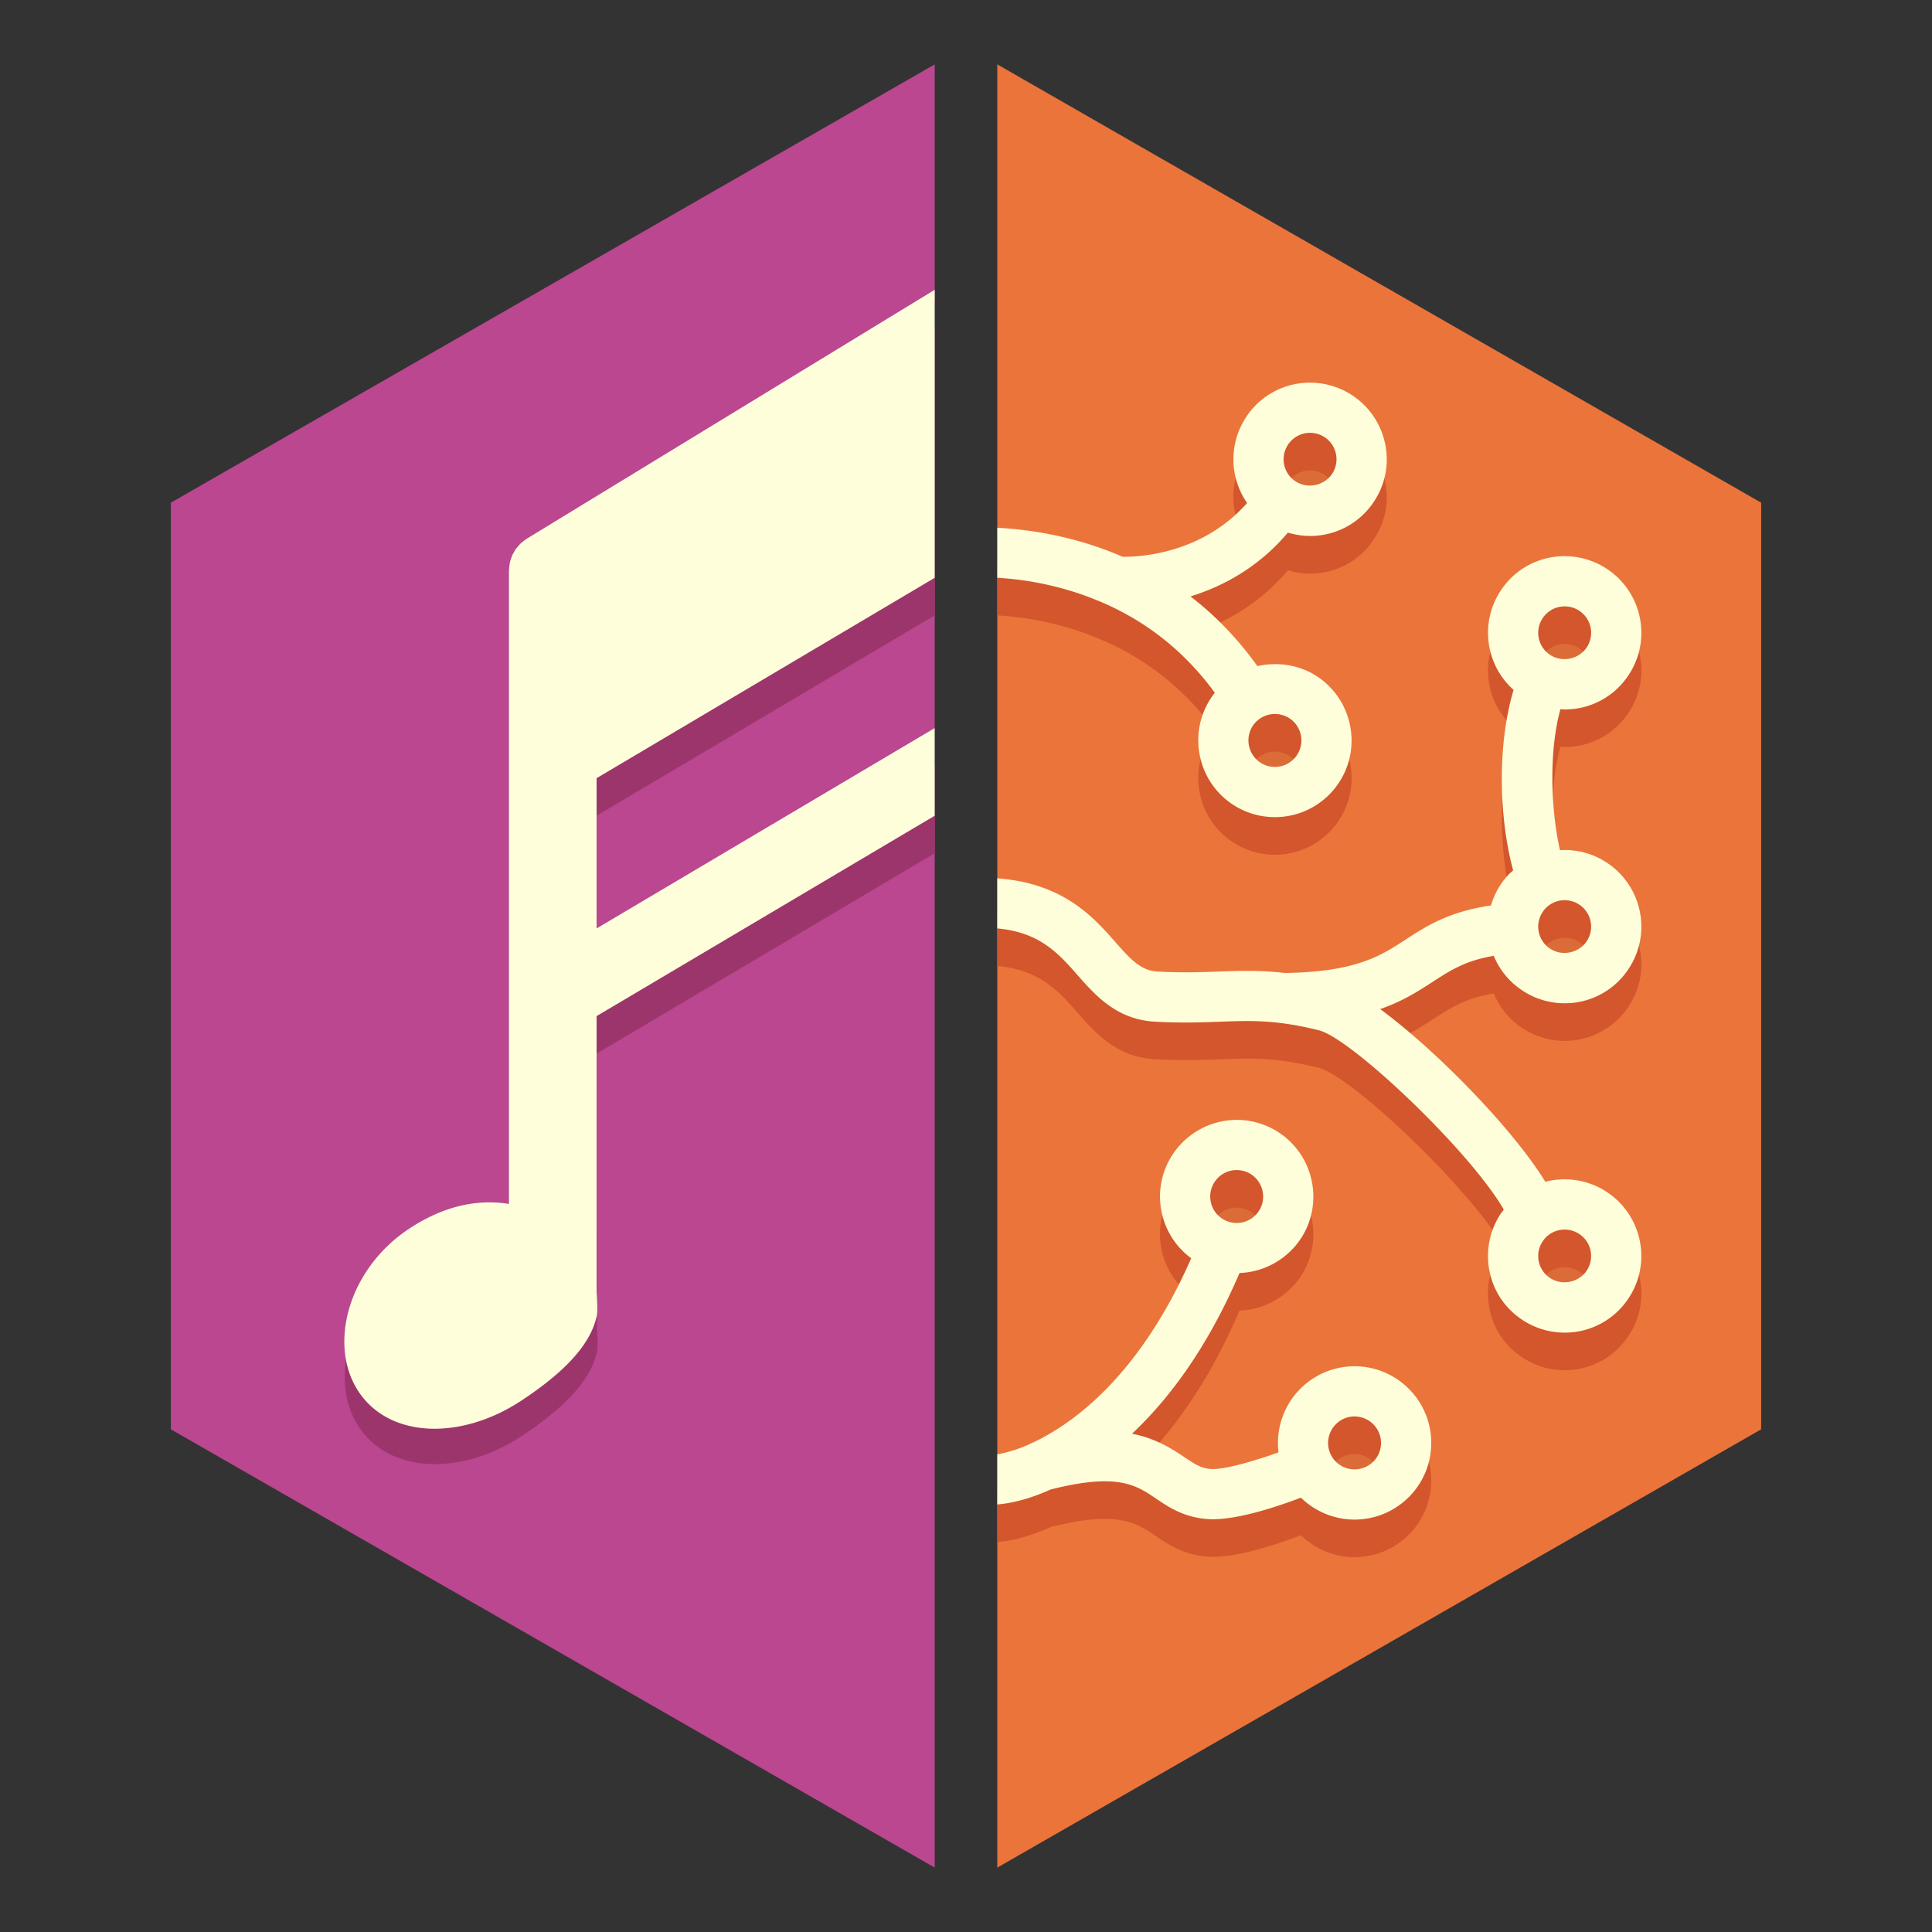 <svg xmlns="http://www.w3.org/2000/svg" width="154.286" height="154.286"><rect width="100%" height="100%" fill="#333333" stroke="none"/><path fill="#eb743b" d="M140.643 114.143v-74l-61-35v144z"/><path fill="#ba478f" d="M13.643 114.143l61 35v-84l-1-1v-5l1-1v-12h-1v-21l1-1v-19l-61 35z"/><path d="M74.614 58.183l-26.971 15.96V62.527l26.97-16.21V23.729l-32.515 19.27c-.023.015-.04.033-.063.048a2.882 2.882 0 00-.263.195c-.07.057-.143.108-.207.169-.07.067-.13.143-.192.217-.063.073-.128.144-.185.222-.056.078-.1.163-.146.248-.047.083-.097.162-.134.247-.041.09-.067.184-.1.275-.03.09-.063.182-.084.274-.021.086-.03.177-.042.268a2.928 2.928 0 00-.031.32c-.002.029-.008.053-.008.08v50.58c-2.597-.415-5.291.2-8 2-4.843 3.219-6.477 9.277-4 13 2.478 3.728 8.192 3.898 13.036.68 2.765-1.836 5.378-4.073 5.964-6.68.124-.326 0-2 0-2 .007-.143.002-.283 0-.423V81.143l26.97-16.15v-6.81z" opacity=".07"/><path d="M74.643 61.143l-27 16v-12l27-16v-23L42.127 45.826c-.023.014-.04.032-.063.047a2.882 2.882 0 00-.263.195c-.07.057-.143.108-.207.169-.07.067-.13.143-.192.217-.063.073-.128.144-.185.222-.056.078-.1.163-.146.248-.047.083-.097.162-.134.247-.041.09-.067.184-.1.275-.03.09-.063.182-.084.274-.021.086-.03.177-.042.268a2.928 2.928 0 00-.031.32c-.002.029-.008.053-.008.08v50.58c-2.597-.415-5.291.2-8 2-4.843 3.219-6.477 9.277-4 13 2.478 3.728 8.192 3.898 13.036.68 2.765-1.836 5.378-4.073 5.964-6.68.124-.326 0-2 0-2 .007-.143.002-.283 0-.423l-.03-21.402 27-16v-7z" fill="#9d356d"/><path d="M74.643 58.143l-27 16v-12l27-16v-23L42.098 43c-.023.014-.04.032-.063.047a2.882 2.882 0 00-.263.195c-.07.057-.143.108-.207.169-.07.067-.13.143-.192.217-.063.073-.128.144-.185.222-.056.078-.1.163-.146.248-.047.083-.097.162-.134.247-.041.09-.067.184-.1.275-.03.09-.063.182-.084.274-.021.086-.03.177-.042.268a2.928 2.928 0 00-.031.32c-.002.029-.008.053-.008.08v50.58c-2.597-.415-5.291.2-8 2-4.843 3.219-6.477 9.277-4 13 2.478 3.728 8.192 3.898 13.036.68 2.765-1.836 5.378-4.073 5.964-6.68.124-.326 0-2 0-2 .007-.143.002-.283 0-.423V81.143l27-16v-7z" fill="#fffedb"/><g><g opacity=".07"><path d="M96.945 96.877a2.102 2.102 0 011.819-1.03c.378 0 .752.104 1.078.297a2.12 2.12 0 01.735 2.898 2.114 2.114 0 01-3.632-2.165zm12.603 22.362a2.121 2.121 0 01-2.981-.225 2.117 2.117 0 01.23-2.981 2.08 2.08 0 011.374-.512c.617 0 1.2.269 1.605.74.368.43.547.976.504 1.538a2.09 2.09 0 01-.732 1.44zM88.644 50.754zM100.023 60.4a2.128 2.128 0 012.916-.656 2.116 2.116 0 01-2.259 3.58 2.128 2.128 0 01-.657-2.924zm6.379-20.187c-.6.95-1.938 1.27-2.912.653l-.096-.063a2.108 2.108 0 01-.558-2.851 2.095 2.095 0 011.784-.98 2.11 2.11 0 011.782 3.241zM123.169 51.81a2.096 2.096 0 011.783-.98c.399 0 .79.114 1.125.326a2.107 2.107 0 01.658 2.914c-.598.95-1.938 1.272-2.912.653l-.094-.063a2.102 2.102 0 01-.56-2.85zm0 23.464a2.096 2.096 0 011.783-.98c.399 0 .79.112 1.125.326a2.105 2.105 0 01.658 2.914c-.598.95-1.938 1.27-2.912.652l-.094-.063a2.102 2.102 0 01-.56-2.85zm0 26.303a2.098 2.098 0 011.783-.98c.399 0 .79.113 1.125.326a2.107 2.107 0 01.658 2.914c-.598.95-1.938 1.27-2.912.653l-.094-.063a2.103 2.103 0 01-.56-2.85z"/><path d="M112.819 111.247a6.11 6.11 0 00-8.631-.662 6.123 6.123 0 00-2.087 5.397c-1.948.7-4.258 1.365-5.328 1.332-.821-.044-1.302-.346-2.224-.972-1.172-.795-2.418-1.512-4.148-1.847 2.936-2.761 6.009-6.83 8.584-12.834a6.147 6.147 0 005.038-2.972c1.725-2.896.773-6.66-2.124-8.394a6.128 6.128 0 00-3.134-.864 6.156 6.156 0 00-5.261 2.986 6.079 6.079 0 00-.678 4.636 6.07 6.07 0 002.302 3.429c-4.053 9.218-9.22 13.08-12.565 14.685a1.975 1.975 0 00-.36.168c-1.187.53-2.05.704-2.56.808v4c.276-.03 1.886-.118 4.248-1.192 5.348-1.357 6.839-.354 8.407.709 1.02.692 2.29 1.554 4.263 1.656.1.005.204.008.309.008 2.109 0 5.172-1.022 7.02-1.723a6.134 6.134 0 004.286 1.75 6.112 6.112 0 003.983-1.476 6.075 6.075 0 002.118-4.176 6.077 6.077 0 00-1.458-4.452zM96.945 94.47a2.102 2.102 0 011.819-1.03c.378 0 .752.104 1.078.297a2.12 2.12 0 01.735 2.898 2.114 2.114 0 01-3.632-2.165zm12.603 22.363a2.121 2.121 0 01-2.981-.225 2.117 2.117 0 01.23-2.981 2.08 2.08 0 011.374-.512c.617 0 1.2.269 1.605.74.368.43.547.976.504 1.538a2.09 2.09 0 01-.732 1.44zM88.644 48.348zM110.594 35.347a6.122 6.122 0 00-5.973-4.788 6.076 6.076 0 00-5.174 2.85 6.112 6.112 0 00.144 6.759c-3.646 4.124-8.706 4.313-9.942 4.293-3.692-1.604-7.234-2.164-10.005-2.317v3.996c2.44.144 5.553.686 8.748 2.136.005.002.01.002.015.005 3.445 1.563 6.334 3.928 8.607 7.04a6.309 6.309 0 00-.382.539c-1.796 2.854-.942 6.644 1.903 8.444.98.622 2.11.95 3.27.95a6.105 6.105 0 005.183-2.851c1.806-2.851.95-6.642-1.908-8.453-1.384-.871-3.092-1.113-4.667-.755-1.538-2.154-3.323-4.017-5.345-5.566 2.517-.778 5.4-2.27 7.78-5.096a6.141 6.141 0 001.77.267 6.08 6.08 0 005.172-2.85 6.061 6.061 0 00.804-4.603zm-10.571 22.648a2.128 2.128 0 012.916-.656 2.116 2.116 0 01-2.259 3.58 2.128 2.128 0 01-.657-2.924zm6.379-20.188c-.6.95-1.938 1.27-2.912.653l-.096-.063a2.108 2.108 0 01-.558-2.851 2.095 2.095 0 011.784-.98 2.11 2.11 0 011.782 3.241z"/><path d="M119.289 76.33a6.04 6.04 0 002.109 2.65 6.1 6.1 0 003.551 1.14 6.081 6.081 0 005.173-2.85 6.063 6.063 0 00.805-4.603 6.122 6.122 0 00-5.975-4.788c-.125 0-.25.008-.375.018-.71-3.157-.92-7.77.035-11.265.112.01.225.024.337.024a6.079 6.079 0 005.173-2.85 6.062 6.062 0 00.805-4.603 6.122 6.122 0 00-5.975-4.788 6.079 6.079 0 00-5.173 2.85 6.105 6.105 0 001.024 7.765c.02.02.048.037.07.059-1.348 4.518-1.145 10.324-.035 14.417-.144.132-.294.254-.426.399a6.231 6.231 0 00-.634.824 6.166 6.166 0 00-.71 1.578c-3.371.488-5.198 1.67-6.824 2.729-2.035 1.324-3.961 2.572-9.636 2.665-1.964-.23-3.553-.177-5.29-.116-1.431.052-2.91.106-4.85.003-1.334-.071-2.103-.882-3.457-2.424-1.803-2.055-4.22-4.648-9.37-5.022v4c3.296.3 4.797 1.888 6.357 3.667 1.487 1.694 3.175 3.615 6.256 3.782 2.118.114 3.76.052 5.208 0 2.49-.091 4.453-.16 7.855.685 2.607.643 12.099 9.673 14.773 14.322-.108.142-.22.282-.313.434-1.743 2.755-1.026 6.385 1.619 8.25a6.098 6.098 0 003.551 1.139 6.081 6.081 0 005.173-2.848 6.06 6.06 0 00.805-4.603 6.122 6.122 0 00-7.518-4.594c-2.561-4.187-8.652-10.455-13.19-13.792 1.814-.628 3.05-1.435 4.213-2.188 1.429-.928 2.616-1.688 4.859-2.065zm3.88-26.924a2.096 2.096 0 011.783-.98 2.107 2.107 0 011.783 3.239c-.598.95-1.938 1.272-2.912.653l-.094-.063a2.102 2.102 0 01-.56-2.85zm0 23.463a2.096 2.096 0 011.783-.98c.399 0 .79.112 1.125.326a2.105 2.105 0 01.658 2.914c-.598.95-1.938 1.27-2.912.652l-.094-.063a2.102 2.102 0 01-.56-2.85zm0 26.303a2.098 2.098 0 011.783-.98c.399 0 .79.113 1.125.326a2.107 2.107 0 01.658 2.914c-.598.95-1.938 1.27-2.912.653l-.094-.063a2.103 2.103 0 01-.56-2.85z"/></g><path d="M112.819 114.247a6.11 6.11 0 00-8.631-.662 6.123 6.123 0 00-2.087 5.397c-1.948.7-4.258 1.365-5.328 1.332-.821-.044-1.302-.346-2.224-.972-1.172-.795-2.418-1.512-4.148-1.847 2.936-2.761 6.009-6.83 8.584-12.834a6.147 6.147 0 005.038-2.972c1.725-2.896.773-6.66-2.124-8.394a6.128 6.128 0 00-3.134-.864 6.156 6.156 0 00-5.261 2.986 6.079 6.079 0 00-.678 4.636 6.07 6.07 0 002.302 3.429c-4.053 9.218-9.22 13.08-12.565 14.685a1.975 1.975 0 00-.36.168c-1.187.53-2.05.704-2.56.808v4c.276-.03 1.886-.118 4.248-1.192 5.348-1.357 6.839-.354 8.407.709 1.02.692 2.29 1.554 4.263 1.656.1.005.204.008.309.008 2.109 0 5.172-1.022 7.02-1.723a6.134 6.134 0 004.286 1.75 6.112 6.112 0 003.983-1.476 6.075 6.075 0 002.118-4.176 6.077 6.077 0 00-1.458-4.452zM96.945 97.47a2.102 2.102 0 011.819-1.03c.378 0 .752.104 1.078.297a2.12 2.12 0 01.735 2.898 2.114 2.114 0 01-3.632-2.165zm12.603 22.363a2.121 2.121 0 01-2.981-.225 2.117 2.117 0 01.23-2.981 2.08 2.08 0 011.374-.512c.617 0 1.2.269 1.605.74.368.43.547.976.504 1.538a2.09 2.09 0 01-.732 1.44z" fill="#d3562c"/><path d="M88.644 50.754z"/><path d="M110.594 38.35a6.122 6.122 0 00-5.973-4.788 6.076 6.076 0 00-5.174 2.85 6.112 6.112 0 00.144 6.76c-3.646 4.124-8.706 4.313-9.942 4.293-3.692-1.604-7.234-2.164-10.005-2.317v3.996c2.44.144 5.553.686 8.748 2.136.005.002.01.002.015.005 3.445 1.563 6.334 3.928 8.607 7.04a6.309 6.309 0 00-.382.539c-1.796 2.854-.942 6.644 1.903 8.444.98.622 2.11.95 3.27.95a6.105 6.105 0 005.183-2.851c1.806-2.851.95-6.642-1.908-8.453-1.384-.871-3.092-1.113-4.667-.755-1.538-2.154-3.323-4.017-5.345-5.566 2.517-.778 5.4-2.27 7.78-5.096a6.141 6.141 0 001.77.267 6.08 6.08 0 005.172-2.85 6.061 6.061 0 00.804-4.603zM100.023 61a2.128 2.128 0 012.916-.656 2.116 2.116 0 01-2.259 3.58 2.128 2.128 0 01-.657-2.924zm6.379-20.188c-.6.95-1.938 1.27-2.912.653l-.096-.063a2.108 2.108 0 01-.558-2.851 2.095 2.095 0 011.784-.98 2.11 2.11 0 011.782 3.241z" fill="#d3562c"/><path d="M119.289 79.33a6.04 6.04 0 002.109 2.65 6.1 6.1 0 003.551 1.14 6.081 6.081 0 005.173-2.85 6.063 6.063 0 00.805-4.603 6.122 6.122 0 00-5.975-4.788c-.125 0-.25.008-.375.018-.71-3.157-.92-7.77.035-11.265.112.01.225.024.337.024a6.079 6.079 0 005.173-2.85 6.062 6.062 0 00.805-4.603 6.122 6.122 0 00-5.975-4.788 6.079 6.079 0 00-5.173 2.85 6.105 6.105 0 001.024 7.765c.02.02.048.037.07.059-1.348 4.518-1.145 10.324-.035 14.417-.144.132-.294.254-.426.399a6.231 6.231 0 00-.634.824 6.166 6.166 0 00-.71 1.578c-3.371.488-5.198 1.67-6.824 2.729-2.035 1.324-3.961 2.572-9.636 2.665-1.964-.23-3.553-.177-5.29-.116-1.431.052-2.91.106-4.85.003-1.334-.071-2.103-.882-3.457-2.424-1.803-2.055-4.22-4.648-9.37-5.022v4c3.296.3 4.797 1.888 6.357 3.667 1.487 1.694 3.175 3.615 6.256 3.782 2.118.114 3.76.052 5.208 0 2.49-.091 4.453-.16 7.855.685 2.607.643 12.099 9.673 14.773 14.322-.108.142-.22.282-.313.434-1.743 2.755-1.026 6.385 1.619 8.25a6.098 6.098 0 003.551 1.139 6.081 6.081 0 005.173-2.848 6.06 6.06 0 00.805-4.603 6.122 6.122 0 00-7.518-4.594c-2.561-4.187-8.652-10.455-13.19-13.792 1.814-.628 3.05-1.435 4.213-2.188 1.429-.928 2.616-1.688 4.859-2.065zm3.88-26.924a2.096 2.096 0 011.783-.98 2.107 2.107 0 011.783 3.239c-.598.95-1.938 1.272-2.912.653l-.094-.063a2.102 2.102 0 01-.56-2.85zm0 23.463a2.096 2.096 0 011.783-.98c.399 0 .79.112 1.125.326a2.105 2.105 0 01.658 2.914c-.598.95-1.938 1.27-2.912.652l-.094-.063a2.102 2.102 0 01-.56-2.85zm0 26.303a2.098 2.098 0 011.783-.98c.399 0 .79.113 1.125.326a2.107 2.107 0 01.658 2.914c-.598.95-1.938 1.27-2.912.653l-.094-.063a2.103 2.103 0 01-.56-2.85z" fill="#d3562c"/><g fill="#fffedb"><path d="M112.819 111.247a6.11 6.11 0 00-8.631-.662 6.123 6.123 0 00-2.087 5.397c-1.948.7-4.258 1.365-5.328 1.332-.821-.044-1.302-.346-2.224-.972-1.172-.795-2.418-1.512-4.148-1.847 2.936-2.761 6.009-6.83 8.584-12.834a6.147 6.147 0 005.038-2.972c1.725-2.896.773-6.66-2.124-8.394a6.128 6.128 0 00-3.134-.864 6.156 6.156 0 00-5.261 2.986 6.079 6.079 0 00-.678 4.636 6.07 6.07 0 002.302 3.429c-4.053 9.218-9.22 13.08-12.565 14.685a1.975 1.975 0 00-.36.168c-1.187.53-2.05.704-2.56.808v4c.276-.03 1.886-.118 4.248-1.192 5.348-1.357 6.839-.354 8.407.709 1.02.692 2.29 1.554 4.263 1.656.1.005.204.008.309.008 2.109 0 5.172-1.022 7.02-1.723a6.134 6.134 0 004.286 1.75 6.112 6.112 0 003.983-1.476 6.075 6.075 0 002.118-4.176 6.077 6.077 0 00-1.458-4.452zM96.945 94.47a2.102 2.102 0 011.819-1.03c.378 0 .752.104 1.078.297a2.12 2.12 0 01.735 2.898 2.114 2.114 0 01-3.632-2.165zm12.603 22.363a2.121 2.121 0 01-2.981-.225 2.117 2.117 0 01.23-2.981 2.08 2.08 0 011.374-.512c.617 0 1.2.269 1.605.74.368.43.547.976.504 1.538a2.09 2.09 0 01-.732 1.44zM88.644 48.348zM110.594 35.347a6.122 6.122 0 00-5.973-4.788 6.076 6.076 0 00-5.174 2.85 6.112 6.112 0 00.144 6.759c-3.646 4.124-8.706 4.313-9.942 4.293-3.692-1.604-7.234-2.164-10.005-2.317v3.996c2.44.144 5.553.686 8.748 2.136.005.002.01.002.015.005 3.445 1.563 6.334 3.928 8.607 7.04a6.309 6.309 0 00-.382.539c-1.796 2.854-.942 6.644 1.903 8.444.98.622 2.11.95 3.27.95a6.105 6.105 0 005.183-2.851c1.806-2.851.95-6.642-1.908-8.453-1.384-.871-3.092-1.113-4.667-.755-1.538-2.154-3.323-4.017-5.345-5.566 2.517-.778 5.4-2.27 7.78-5.096a6.141 6.141 0 001.77.267 6.08 6.08 0 005.172-2.85 6.061 6.061 0 00.804-4.603zm-10.571 22.648a2.128 2.128 0 012.916-.656 2.116 2.116 0 01-2.259 3.58 2.128 2.128 0 01-.657-2.924zm6.379-20.188c-.6.95-1.938 1.27-2.912.653l-.096-.063a2.108 2.108 0 01-.558-2.851 2.095 2.095 0 011.784-.98 2.11 2.11 0 011.782 3.241z"/><path d="M119.289 76.33a6.04 6.04 0 002.109 2.65 6.1 6.1 0 003.551 1.14 6.081 6.081 0 005.173-2.85 6.063 6.063 0 00.805-4.603 6.122 6.122 0 00-5.975-4.788c-.125 0-.25.008-.375.018-.71-3.157-.92-7.77.035-11.265.112.01.225.024.337.024a6.079 6.079 0 005.173-2.85 6.062 6.062 0 00.805-4.603 6.122 6.122 0 00-5.975-4.788 6.079 6.079 0 00-5.173 2.85 6.105 6.105 0 001.024 7.765c.02.02.048.037.07.059-1.348 4.518-1.145 10.324-.035 14.417-.144.132-.294.254-.426.399a6.231 6.231 0 00-.634.824 6.166 6.166 0 00-.71 1.578c-3.371.488-5.198 1.67-6.824 2.729-2.035 1.324-3.961 2.572-9.636 2.665-1.964-.23-3.553-.177-5.29-.116-1.431.052-2.91.106-4.85.003-1.334-.071-2.103-.882-3.457-2.424-1.803-2.055-4.22-4.648-9.37-5.022v4c3.296.3 4.797 1.888 6.357 3.667 1.487 1.694 3.175 3.615 6.256 3.782 2.118.114 3.76.052 5.208 0 2.49-.091 4.453-.16 7.855.685 2.607.643 12.099 9.673 14.773 14.322-.108.142-.22.282-.313.434-1.743 2.755-1.026 6.385 1.619 8.25a6.098 6.098 0 003.551 1.139 6.081 6.081 0 005.173-2.848 6.06 6.06 0 00.805-4.603 6.122 6.122 0 00-7.518-4.594c-2.561-4.187-8.652-10.455-13.19-13.792 1.814-.628 3.05-1.435 4.213-2.188 1.429-.928 2.616-1.688 4.859-2.065zm3.88-26.924a2.096 2.096 0 011.783-.98 2.107 2.107 0 011.783 3.239c-.598.95-1.938 1.272-2.912.653l-.094-.063a2.102 2.102 0 01-.56-2.85zm0 23.463a2.096 2.096 0 011.783-.98c.399 0 .79.112 1.125.326a2.105 2.105 0 01.658 2.914c-.598.95-1.938 1.27-2.912.652l-.094-.063a2.102 2.102 0 01-.56-2.85zm0 26.303a2.098 2.098 0 011.783-.98c.399 0 .79.113 1.125.326a2.107 2.107 0 01.658 2.914c-.598.95-1.938 1.27-2.912.653l-.094-.063a2.103 2.103 0 01-.56-2.85z"/></g></g></svg>